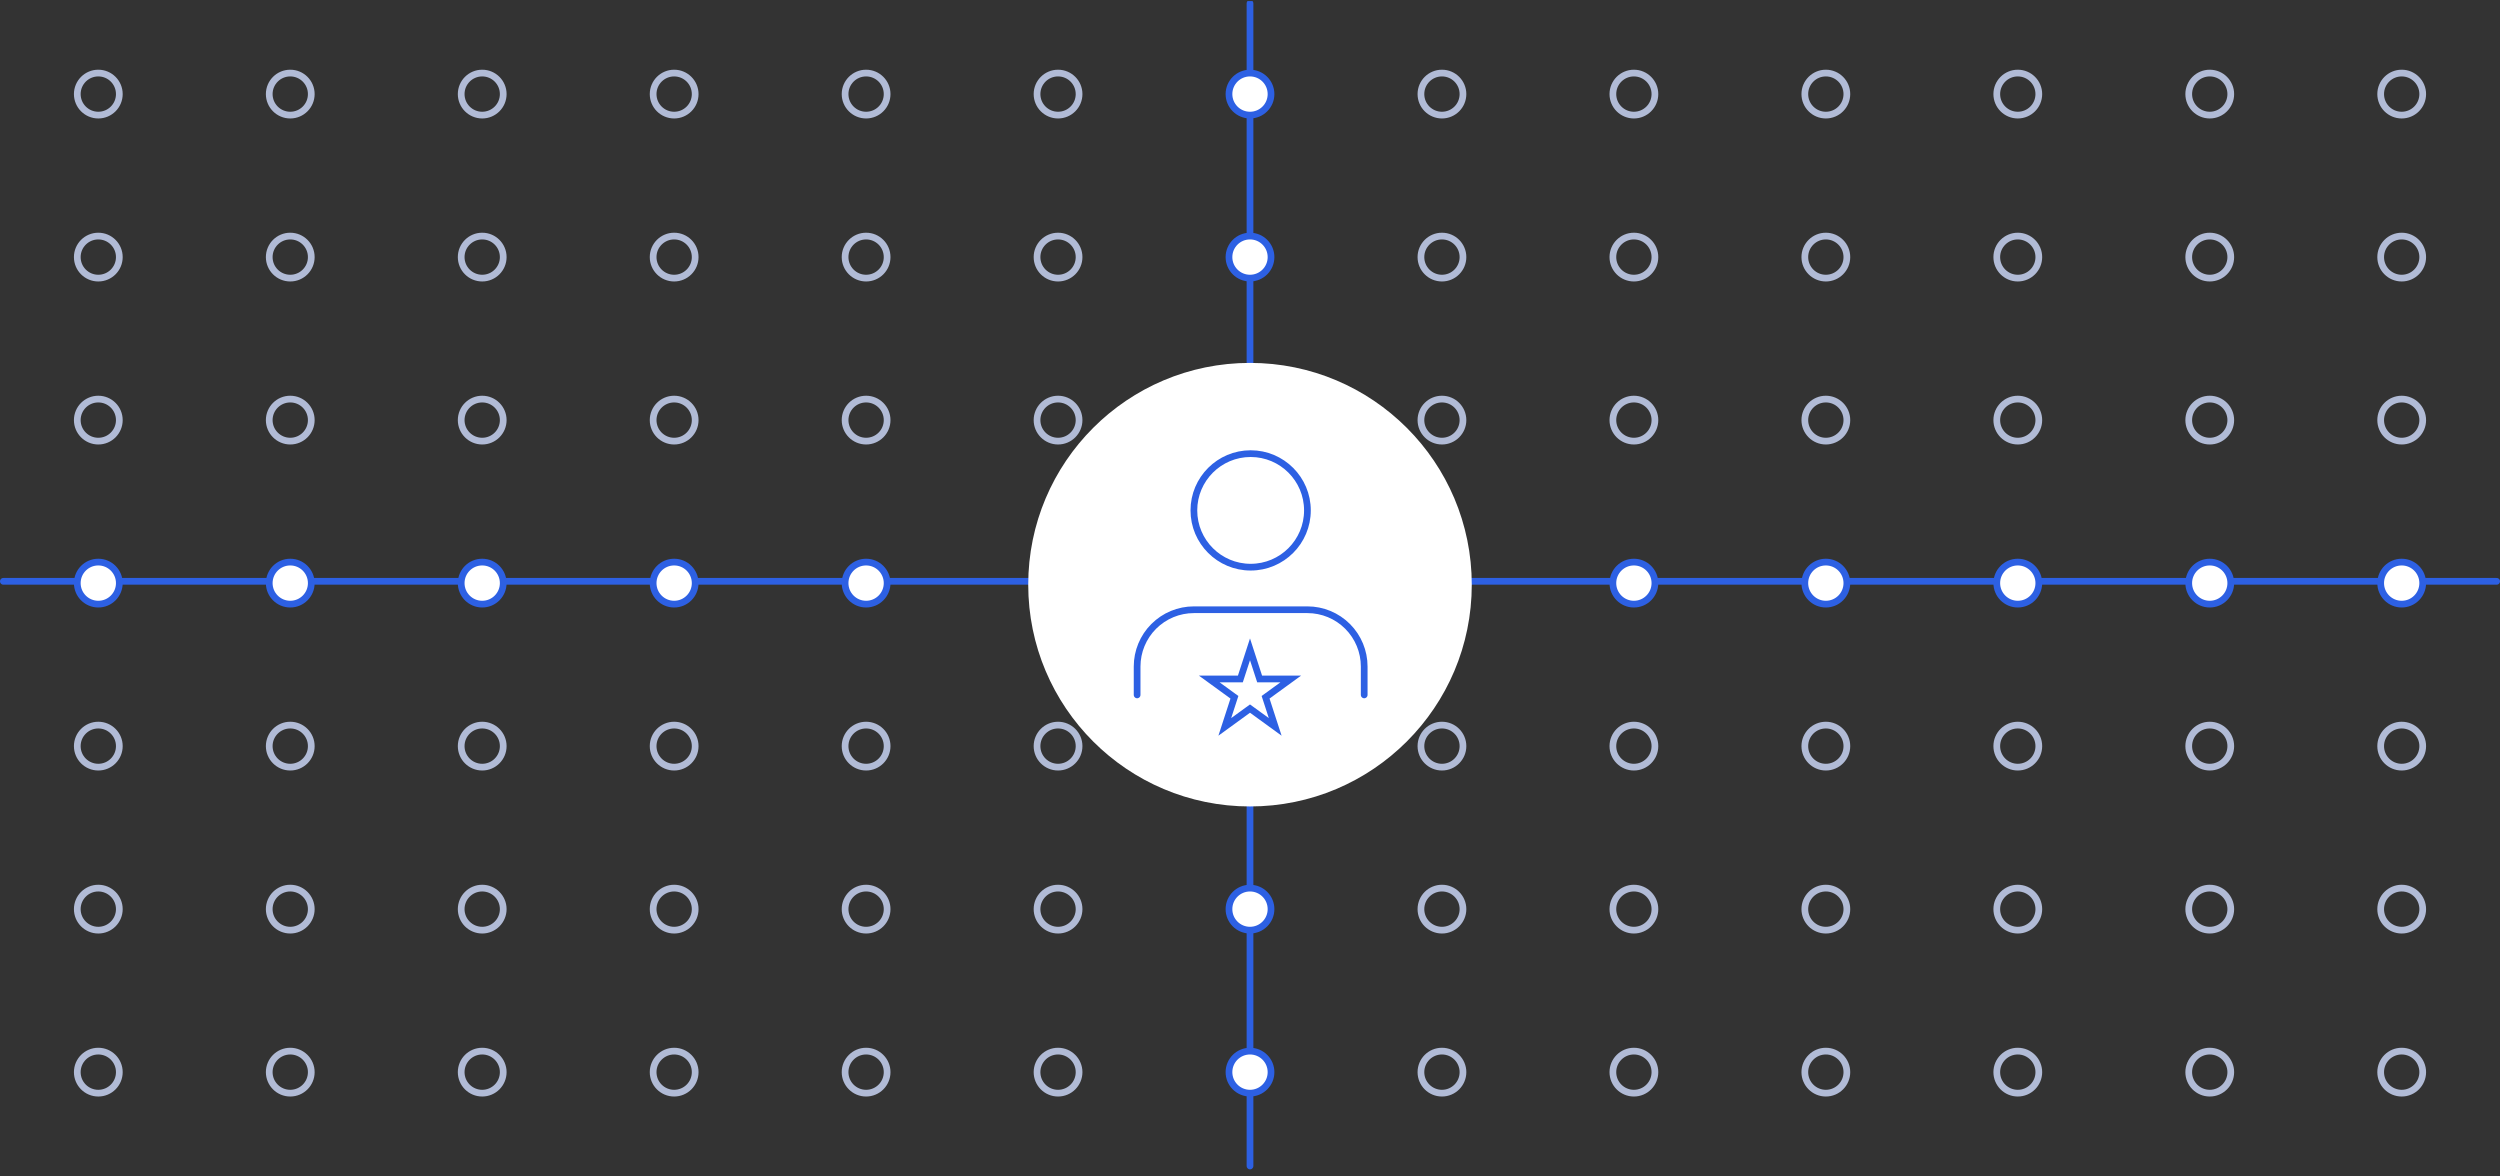 <svg width="372" height="175" viewBox="0 0 372 175" fill="none" xmlns="http://www.w3.org/2000/svg">
<rect x="0" y="0" width="372" height="175" fill="#333333" stroke="none"/>
<g clip-path="url(#clip0_269_5473)">
<path d="M0.5 86.5H371.5" stroke="#2D60E3" stroke-linecap="round"/>
<path d="M186 173.5V0.5" stroke="#2D60E3" stroke-linecap="round"/>
<circle cx="14.628" cy="14" r="3.128" stroke="#B1BBD6"/>
<circle cx="43.19" cy="14" r="3.128" stroke="#B1BBD6"/>
<circle cx="71.752" cy="14" r="3.128" stroke="#B1BBD6"/>
<circle cx="100.314" cy="14" r="3.128" stroke="#B1BBD6"/>
<circle cx="128.876" cy="14" r="3.128" stroke="#B1BBD6"/>
<circle cx="157.438" cy="14" r="3.128" stroke="#B1BBD6"/>
<circle cx="186" cy="14" r="3.128" fill="white" stroke="#2D60E3"/>
<circle cx="214.562" cy="14" r="3.128" stroke="#B1BBD6"/>
<circle cx="243.124" cy="14" r="3.128" stroke="#B1BBD6"/>
<circle cx="271.686" cy="14" r="3.128" stroke="#B1BBD6"/>
<circle cx="300.248" cy="14" r="3.128" stroke="#B1BBD6"/>
<circle cx="328.811" cy="14" r="3.128" stroke="#B1BBD6"/>
<circle cx="357.372" cy="14" r="3.128" stroke="#B1BBD6"/>
<circle cx="14.628" cy="38.256" r="3.128" stroke="#B1BBD6"/>
<circle cx="43.19" cy="38.256" r="3.128" stroke="#B1BBD6"/>
<circle cx="71.752" cy="38.256" r="3.128" stroke="#B1BBD6"/>
<circle cx="100.314" cy="38.256" r="3.128" stroke="#B1BBD6"/>
<circle cx="128.876" cy="38.256" r="3.128" stroke="#B1BBD6"/>
<circle cx="157.438" cy="38.256" r="3.128" stroke="#B1BBD6"/>
<circle cx="186" cy="38.256" r="3.128" fill="white" stroke="#2D60E3"/>
<circle cx="214.562" cy="38.256" r="3.128" stroke="#B1BBD6"/>
<circle cx="243.124" cy="38.256" r="3.128" stroke="#B1BBD6"/>
<circle cx="271.686" cy="38.256" r="3.128" stroke="#B1BBD6"/>
<circle cx="300.248" cy="38.256" r="3.128" stroke="#B1BBD6"/>
<circle cx="328.811" cy="38.256" r="3.128" stroke="#B1BBD6"/>
<circle cx="357.372" cy="38.256" r="3.128" stroke="#B1BBD6"/>
<circle cx="14.628" cy="62.512" r="3.128" stroke="#B1BBD6"/>
<circle cx="43.19" cy="62.512" r="3.128" stroke="#B1BBD6"/>
<circle cx="71.752" cy="62.512" r="3.128" stroke="#B1BBD6"/>
<circle cx="100.314" cy="62.512" r="3.128" stroke="#B1BBD6"/>
<circle cx="128.876" cy="62.512" r="3.128" stroke="#B1BBD6"/>
<circle cx="157.438" cy="62.512" r="3.128" stroke="#B1BBD6"/>
<circle cx="186" cy="62.512" r="3.128" fill="white" stroke="#2D60E3"/>
<circle cx="214.562" cy="62.512" r="3.128" stroke="#B1BBD6"/>
<circle cx="243.124" cy="62.512" r="3.128" stroke="#B1BBD6"/>
<circle cx="271.686" cy="62.512" r="3.128" stroke="#B1BBD6"/>
<circle cx="300.248" cy="62.512" r="3.128" stroke="#B1BBD6"/>
<circle cx="328.811" cy="62.512" r="3.128" stroke="#B1BBD6"/>
<circle cx="357.372" cy="62.512" r="3.128" stroke="#B1BBD6"/>
<circle cx="14.628" cy="86.767" r="3.128" fill="white" stroke="#2D60E3"/>
<circle cx="43.19" cy="86.767" r="3.128" fill="white" stroke="#2D60E3"/>
<circle cx="71.752" cy="86.767" r="3.128" fill="white" stroke="#2D60E3"/>
<circle cx="100.314" cy="86.767" r="3.128" fill="white" stroke="#2D60E3"/>
<circle cx="128.876" cy="86.767" r="3.128" fill="white" stroke="#2D60E3"/>
<circle cx="157.438" cy="86.767" r="3.128" fill="white" stroke="#2D60E3"/>
<circle cx="186" cy="86.767" r="3.128" fill="white" stroke="#2D60E3"/>
<circle cx="214.562" cy="86.767" r="3.128" fill="white" stroke="#2D60E3"/>
<circle cx="243.124" cy="86.767" r="3.128" fill="white" stroke="#2D60E3"/>
<circle cx="271.686" cy="86.767" r="3.128" fill="white" stroke="#2D60E3"/>
<circle cx="300.248" cy="86.767" r="3.128" fill="white" stroke="#2D60E3"/>
<circle cx="328.811" cy="86.767" r="3.128" fill="white" stroke="#2D60E3"/>
<circle cx="357.372" cy="86.767" r="3.128" fill="white" stroke="#2D60E3"/>
<circle cx="14.628" cy="111.023" r="3.128" stroke="#B1BBD6"/>
<circle cx="43.19" cy="111.023" r="3.128" stroke="#B1BBD6"/>
<circle cx="71.752" cy="111.023" r="3.128" stroke="#B1BBD6"/>
<circle cx="100.314" cy="111.023" r="3.128" stroke="#B1BBD6"/>
<circle cx="128.876" cy="111.023" r="3.128" stroke="#B1BBD6"/>
<circle cx="157.438" cy="111.023" r="3.128" stroke="#B1BBD6"/>
<circle cx="186" cy="111.023" r="3.128" fill="white" stroke="#2D60E3"/>
<circle cx="214.562" cy="111.023" r="3.128" stroke="#B1BBD6"/>
<circle cx="243.124" cy="111.023" r="3.128" stroke="#B1BBD6"/>
<circle cx="271.686" cy="111.023" r="3.128" stroke="#B1BBD6"/>
<circle cx="300.248" cy="111.023" r="3.128" stroke="#B1BBD6"/>
<circle cx="328.811" cy="111.023" r="3.128" stroke="#B1BBD6"/>
<circle cx="357.372" cy="111.023" r="3.128" stroke="#B1BBD6"/>
<circle cx="14.628" cy="135.279" r="3.128" stroke="#B1BBD6"/>
<circle cx="43.19" cy="135.279" r="3.128" stroke="#B1BBD6"/>
<circle cx="71.752" cy="135.279" r="3.128" stroke="#B1BBD6"/>
<circle cx="100.314" cy="135.279" r="3.128" stroke="#B1BBD6"/>
<circle cx="128.876" cy="135.279" r="3.128" stroke="#B1BBD6"/>
<circle cx="157.438" cy="135.279" r="3.128" stroke="#B1BBD6"/>
<circle cx="186" cy="135.279" r="3.128" fill="white" stroke="#2D60E3"/>
<circle cx="214.562" cy="135.279" r="3.128" stroke="#B1BBD6"/>
<circle cx="243.124" cy="135.279" r="3.128" stroke="#B1BBD6"/>
<circle cx="271.686" cy="135.279" r="3.128" stroke="#B1BBD6"/>
<circle cx="300.248" cy="135.279" r="3.128" stroke="#B1BBD6"/>
<circle cx="328.811" cy="135.279" r="3.128" stroke="#B1BBD6"/>
<circle cx="357.372" cy="135.279" r="3.128" stroke="#B1BBD6"/>
<circle cx="14.628" cy="159.535" r="3.128" stroke="#B1BBD6"/>
<circle cx="43.19" cy="159.535" r="3.128" stroke="#B1BBD6"/>
<circle cx="71.752" cy="159.535" r="3.128" stroke="#B1BBD6"/>
<circle cx="100.314" cy="159.535" r="3.128" stroke="#B1BBD6"/>
<circle cx="128.876" cy="159.535" r="3.128" stroke="#B1BBD6"/>
<circle cx="157.438" cy="159.535" r="3.128" stroke="#B1BBD6"/>
<circle cx="186" cy="159.535" r="3.128" fill="white" stroke="#2D60E3"/>
<circle cx="214.562" cy="159.535" r="3.128" stroke="#B1BBD6"/>
<circle cx="243.124" cy="159.535" r="3.128" stroke="#B1BBD6"/>
<circle cx="271.686" cy="159.535" r="3.128" stroke="#B1BBD6"/>
<circle cx="300.248" cy="159.535" r="3.128" stroke="#B1BBD6"/>
<circle cx="328.811" cy="159.535" r="3.128" stroke="#B1BBD6"/>
<circle cx="357.372" cy="159.535" r="3.128" stroke="#B1BBD6"/>
<circle cx="186" cy="87" r="33" fill="white"/>
<path d="M202.993 103.401V99.177C202.993 96.936 202.103 94.788 200.519 93.204C198.935 91.619 196.786 90.729 194.546 90.729H177.651C175.41 90.729 173.262 91.619 171.677 93.204C170.093 94.788 169.203 96.936 169.203 99.177V103.401" stroke="#2D60E3" stroke-linecap="round" stroke-linejoin="round"/>
<path d="M186.098 84.395C190.763 84.395 194.545 80.614 194.545 75.948C194.545 71.283 190.763 67.501 186.098 67.501C181.432 67.501 177.65 71.283 177.65 75.948C177.65 80.614 181.432 84.395 186.098 84.395Z" stroke="#2D60E3" stroke-linecap="round" stroke-linejoin="round"/>
<path d="M187.32 100.683L187.433 101.028H192.068L188.612 103.54L188.318 103.753L188.431 104.099L189.75 108.162L186.294 105.651L186 105.438L185.706 105.651L182.249 108.162L183.569 104.099L183.682 103.753L183.388 103.54L179.932 101.028H184.567L184.68 100.683L186 96.618L187.32 100.683Z" stroke="#2D60E3"/>
</g>
<defs>
<clipPath id="clip0_269_5473">
<rect y="0.162" width="372" height="174" rx="16" fill="white"/>
</clipPath>
</defs>
</svg>
